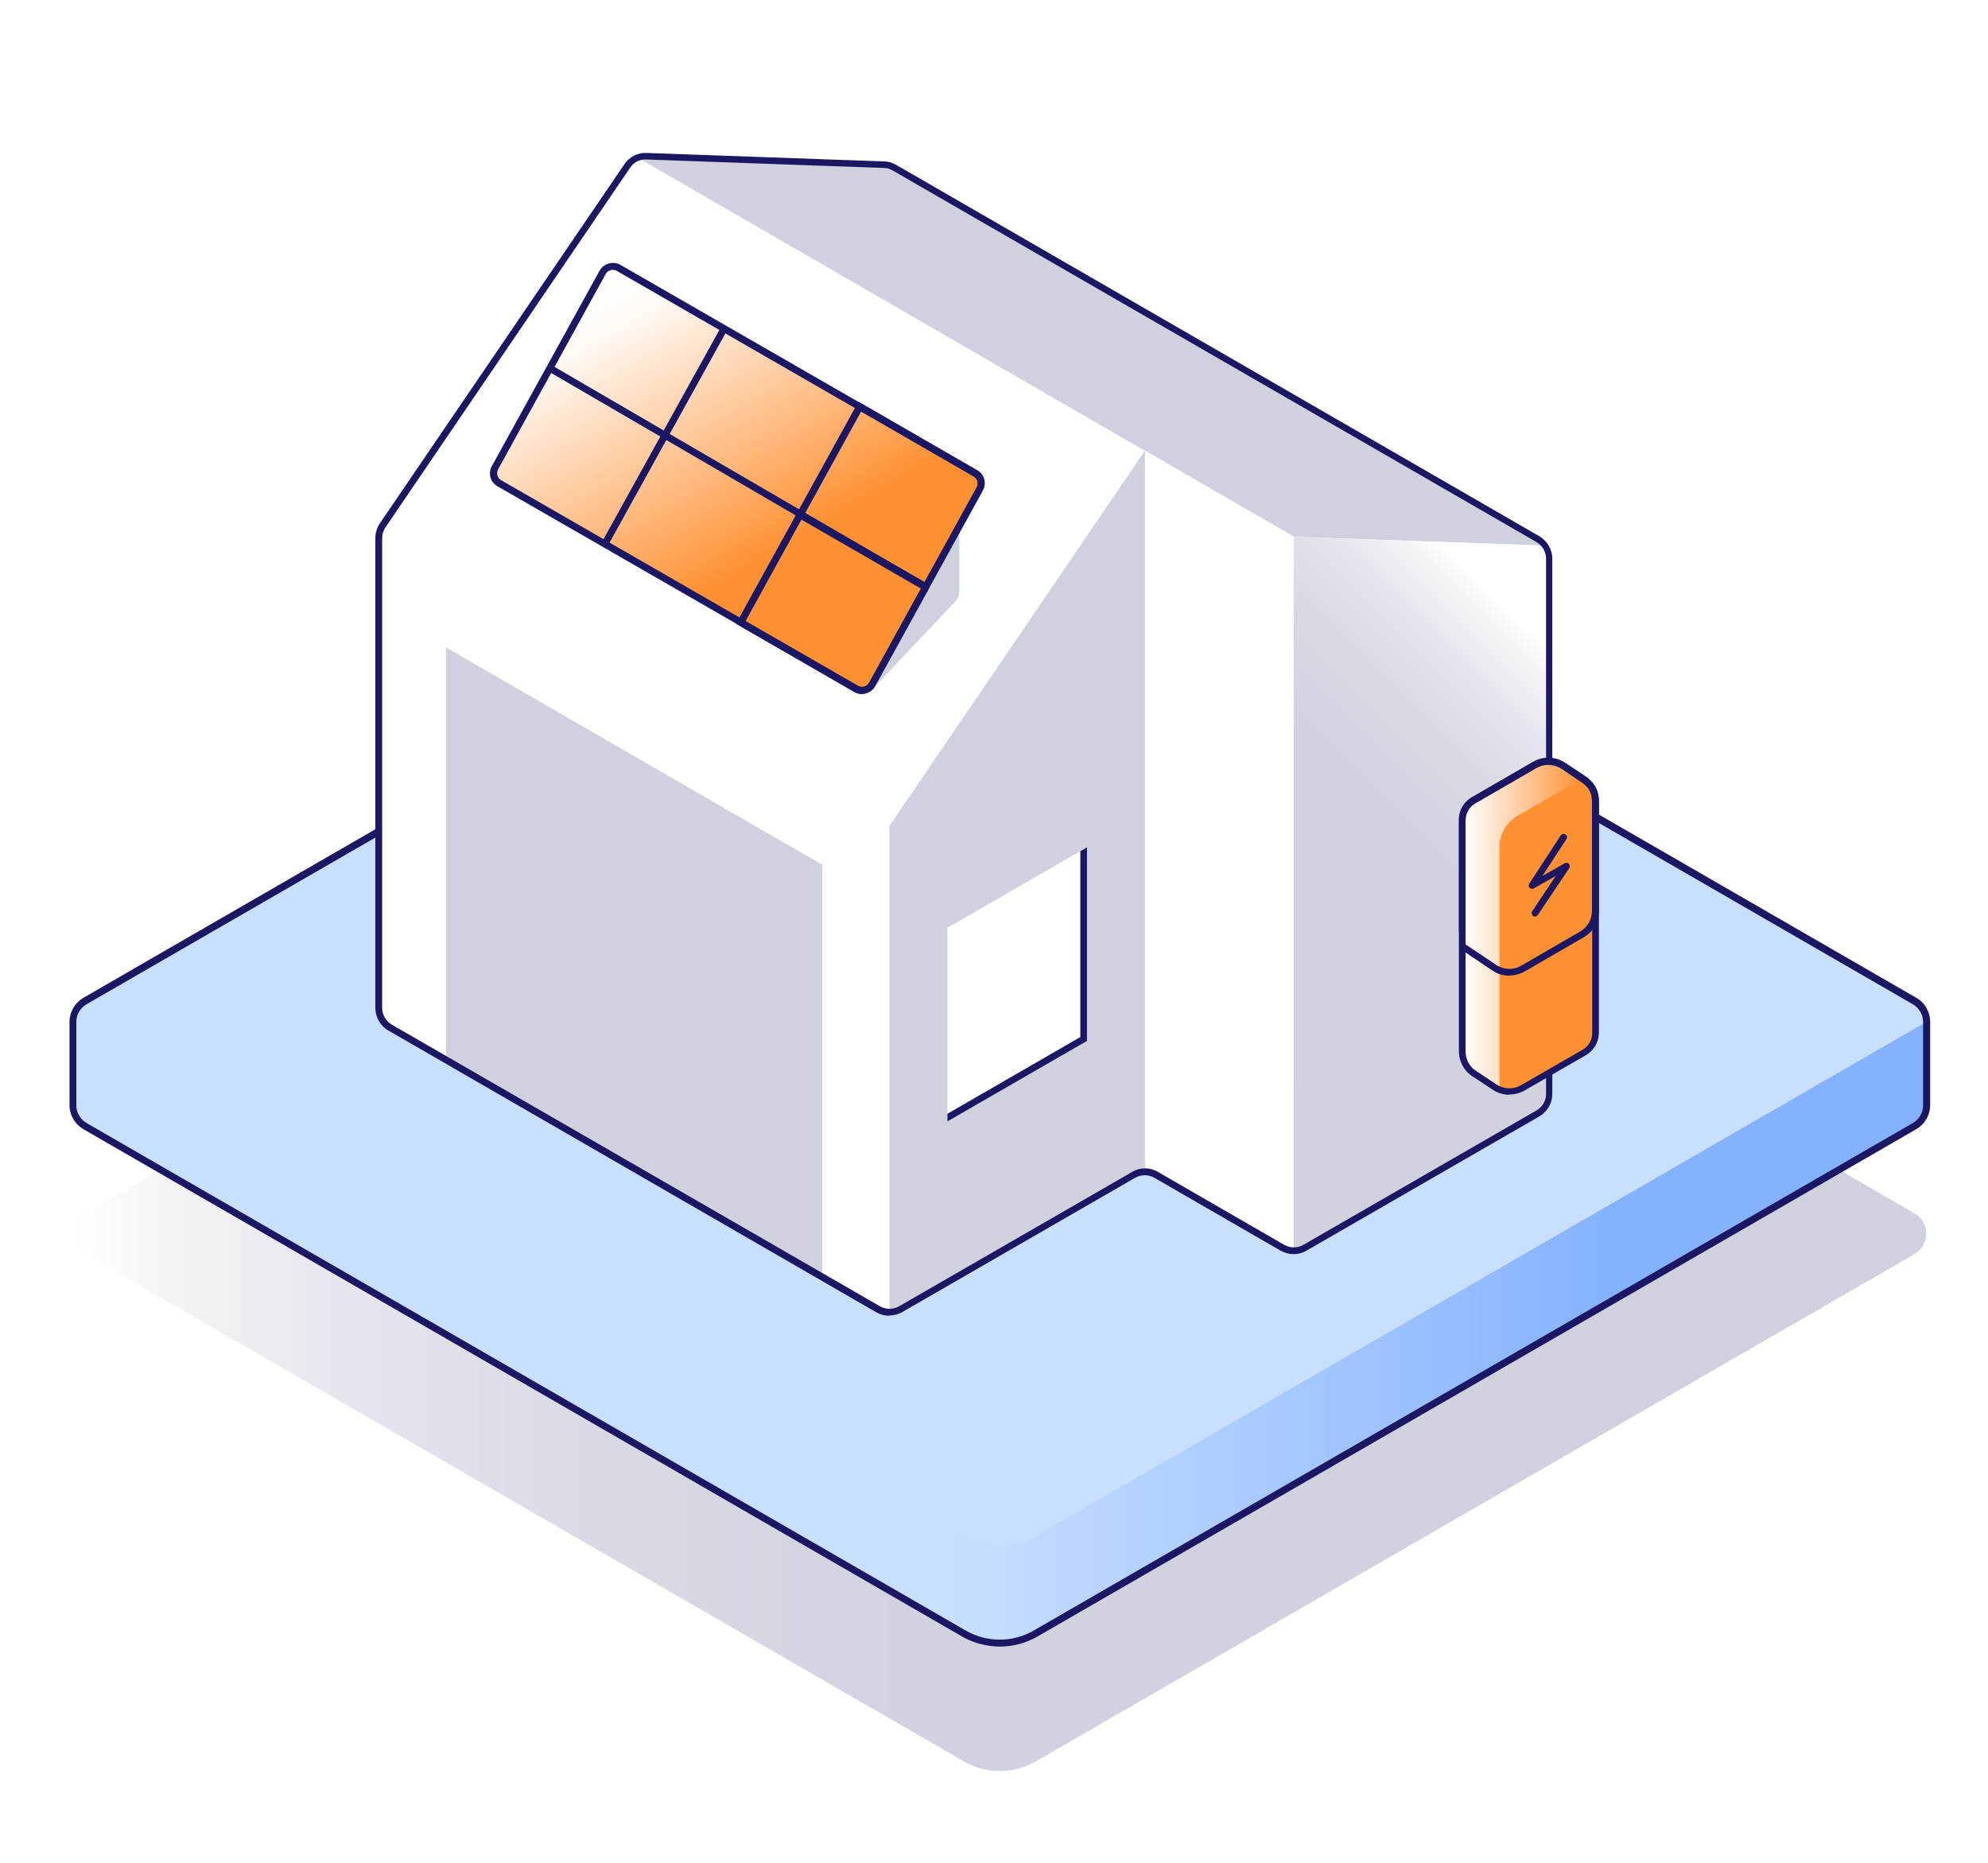 <svg width="143" height="134" viewBox="0 0 143 134" fill="none" xmlns="http://www.w3.org/2000/svg">
<rect width="143" height="134" fill="white"/>
<g clip-path="url(#clip0_1810_12836)">
<path d="M71.062 49.78L6.152 87.27C5.002 87.92 5.002 89.58 6.152 90.23L69.352 126.72C70.942 127.64 72.902 127.64 74.492 126.72L137.692 90.23C138.842 89.58 138.842 87.92 137.692 87.27L72.772 49.78C72.242 49.47 71.592 49.47 71.062 49.78Z" fill="url(#paint0_linear_1810_12836)"/>
<path d="M69.35 35.51L6.11 72.02C5.58 72.33 5.25 72.89 5.25 73.51V79.52C5.25 80.14 5.58 80.7 6.11 81.01L69.35 117.52C70.94 118.44 72.9 118.44 74.49 117.52L137.73 81.01C138.26 80.7 138.59 80.14 138.59 79.52V73.51C138.59 72.89 138.26 72.33 137.73 72.02L74.49 35.51C72.9 34.58 70.94 34.58 69.35 35.51Z" fill="#C8DFFF"/>
<path d="M5.262 73.49V79.5C5.262 80.12 5.592 80.68 6.122 80.99L69.362 117.5C70.952 118.42 72.912 118.42 74.502 117.5L137.742 80.99C138.272 80.68 138.602 80.12 138.602 79.5V73.49L74.502 110.5C72.912 111.43 70.952 111.43 69.362 110.5L5.262 73.49Z" fill="url(#paint1_linear_1810_12836)"/>
<path d="M71.92 118.45C70.99 118.45 70.05 118.21 69.21 117.73L5.98 81.22C5.38 80.86 5 80.21 5 79.51V73.5C5 72.8 5.38 72.15 5.98 71.79L69.22 35.28C70.88 34.32 72.96 34.32 74.62 35.28L137.86 71.79C138.46 72.13 138.84 72.8 138.84 73.5V79.51C138.84 80.21 138.46 80.86 137.86 81.22L74.62 117.73C73.78 118.21 72.86 118.45 71.91 118.45H71.93H71.92ZM71.92 35.08C71.08 35.08 70.22 35.3 69.49 35.73L6.23 72.24C5.78 72.5 5.49 72.98 5.49 73.51V79.52C5.49 80.03 5.76 80.51 6.23 80.79L69.47 117.3C70.98 118.17 72.85 118.17 74.35 117.3L137.59 80.79C138.04 80.53 138.33 80.05 138.33 79.52V73.51C138.33 73 138.06 72.52 137.59 72.24L74.35 35.73C73.6 35.3 72.76 35.08 71.92 35.08Z" fill="#1B1763"/>
</g>
<path d="M100.722 33.073V73.443L63.992 94.653L28.062 73.913C27.562 73.623 27.262 73.093 27.262 72.513V38.203L45.632 11.203L64.012 11.843L100.742 33.053L100.722 33.073Z" fill="white"/>
<path d="M32.078 76.243V46.573L59.158 62.213V91.873L32.078 76.253V76.243Z" fill="#CFD1DF"/>
<path d="M63.979 11.863L111.429 39.253L93.049 38.613L45.629 11.203L63.989 11.863H63.979Z" fill="#CFD1DF"/>
<path d="M82.359 32.413L93.059 38.603V90.223L82.359 84.043V32.413Z" fill="white"/>
<path d="M82.361 32.413L63.98 59.413V94.653L82.361 84.053V32.413Z" fill="#CFD1DF"/>
<path d="M93.061 38.603V90.243L110.631 80.103C111.131 79.814 111.431 79.284 111.431 78.704V39.264L93.051 38.623V38.603H93.061Z" fill="url(#paint2_linear_1810_12836)"/>
<path d="M63.98 94.653C63.66 94.653 63.34 94.573 63.05 94.413L27.92 74.123C27.36 73.803 27 73.173 27 72.513V38.703C27 38.333 27.11 37.963 27.32 37.653L44.92 11.803C45.27 11.293 45.87 10.963 46.51 11.003L63.6 11.613C63.91 11.613 64.2 11.713 64.45 11.853L110.74 38.583C111.3 38.923 111.66 39.533 111.66 40.193V78.693C111.66 79.353 111.31 79.963 110.74 80.303L93.97 89.973C93.39 90.313 92.68 90.293 92.12 89.973L83.03 84.723C82.61 84.483 82.08 84.483 81.66 84.723L64.89 94.393C64.6 94.553 64.28 94.633 63.96 94.633L63.98 94.653ZM45.32 12.073L27.73 37.933C27.57 38.163 27.49 38.433 27.49 38.703V72.513C27.49 72.993 27.75 73.443 28.17 73.703L63.3 93.973C63.72 94.213 64.25 94.213 64.67 93.973L81.44 84.303C82 83.963 82.73 83.963 83.29 84.303L92.38 89.553C92.8 89.793 93.33 89.793 93.75 89.553L110.52 79.883C110.94 79.643 111.21 79.193 111.21 78.693V40.183C111.21 39.703 110.95 39.253 110.52 38.993L64.21 12.263C64.02 12.153 63.79 12.083 63.58 12.083L46.49 11.473C46.01 11.443 45.57 11.683 45.32 12.073Z" fill="#1B1763"/>
<path d="M105.191 58.963V75.603C105.191 76.343 105.591 76.943 106.141 77.273L107.471 78.163C108.051 78.563 108.851 78.643 109.551 78.243L113.961 75.703C114.461 75.413 114.771 74.883 114.771 74.303V57.663C114.771 56.923 114.371 56.323 113.821 55.993L112.491 55.103C111.911 54.703 111.111 54.623 110.411 55.023L106.001 57.563C105.501 57.853 105.201 58.383 105.201 58.963H105.191Z" fill="#FF9133"/>
<path d="M107.849 60.953C107.849 60.023 108.349 59.154 109.169 58.684L113.819 55.993L112.489 55.114C111.909 54.714 111.109 54.633 110.409 55.033L105.999 57.574C105.499 57.864 105.199 58.394 105.199 58.974V75.614C105.199 76.353 105.599 76.954 106.149 77.284L107.859 78.424V60.953H107.849Z" fill="url(#paint3_linear_1810_12836)"/>
<path d="M108.571 78.754C108.141 78.754 107.701 78.624 107.331 78.364L106.001 77.484C105.341 77.094 104.941 76.394 104.941 75.614V58.974C104.941 58.313 105.291 57.703 105.871 57.364L110.261 54.824C111.001 54.394 111.901 54.423 112.611 54.904L113.951 55.783C114.671 56.264 115.011 56.843 115.011 57.654V74.293C115.011 74.954 114.661 75.564 114.081 75.903L109.671 78.444C109.331 78.633 108.951 78.734 108.581 78.734V78.754H108.571ZM111.371 55.023C111.061 55.023 110.771 55.103 110.501 55.264L106.111 57.803C105.691 58.044 105.421 58.493 105.421 58.993V75.633C105.421 76.243 105.731 76.793 106.261 77.094L107.611 77.993C108.161 78.364 108.861 78.394 109.431 78.053L113.841 75.513C114.261 75.273 114.531 74.823 114.531 74.323V57.684C114.531 57.044 114.291 56.603 113.691 56.224L112.361 55.324C112.071 55.133 111.731 55.033 111.391 55.033L111.371 55.014V55.023Z" fill="#1B1763"/>
<path d="M108.571 70.193C108.141 70.193 107.701 70.063 107.331 69.803L105.051 68.273L105.321 67.873L107.611 69.403C108.161 69.773 108.861 69.803 109.431 69.463L113.661 67.013C114.191 66.703 114.511 66.143 114.511 65.533V57.653C114.511 57.013 114.271 56.573 113.671 56.193L112.331 55.293C111.771 54.923 111.071 54.893 110.501 55.233L106.111 57.773C105.691 58.013 105.421 58.463 105.421 58.963V67.043H104.941V58.963C104.941 58.303 105.291 57.693 105.871 57.353L110.261 54.813C111.001 54.383 111.901 54.413 112.611 54.893L113.951 55.783C114.671 56.263 115.011 56.843 115.011 57.653V65.533C115.011 66.323 114.591 67.043 113.911 67.433L109.681 69.883C109.341 70.073 108.961 70.173 108.591 70.173L108.571 70.203V70.193Z" fill="#1B1763"/>
<path d="M110.409 65.933C110.409 65.933 110.309 65.933 110.279 65.883C110.169 65.803 110.139 65.653 110.219 65.543L111.909 63.014L110.319 63.913C110.219 63.964 110.109 63.944 110.029 63.864C109.949 63.783 109.949 63.654 109.999 63.574L112.269 60.093C112.349 59.983 112.489 59.953 112.609 60.033C112.719 60.093 112.759 60.264 112.669 60.373L110.949 63.014L112.569 62.093C112.669 62.044 112.789 62.063 112.859 62.144C112.919 62.224 112.939 62.353 112.879 62.453L110.609 65.834C110.609 65.834 110.479 65.944 110.419 65.944V65.924L110.409 65.933Z" fill="#1B1763"/>
<path d="M78.188 60.953V74.883L68.148 80.673V66.743L78.188 60.953Z" fill="white"/>
<path d="M68.148 80.683V80.123L77.708 74.603V61.233L78.188 60.953V74.883L68.148 80.673V80.683Z" fill="#1B1763"/>
<path d="M62.729 49.243L68.519 43.113C68.669 42.963 68.749 42.743 68.749 42.543V38.523L62.719 49.243H62.729Z" fill="#CFD1DF"/>
<path d="M62.727 49.493C62.677 49.493 62.627 49.474 62.577 49.444C62.477 49.364 62.447 49.233 62.507 49.123L68.537 38.404C68.597 38.303 68.707 38.254 68.817 38.283C68.927 38.313 69.007 38.413 69.007 38.523V42.544C69.007 42.813 68.897 43.093 68.697 43.294L62.907 49.413C62.857 49.464 62.787 49.493 62.727 49.493ZM68.507 39.483L63.947 47.593L68.347 42.944C68.447 42.843 68.517 42.694 68.517 42.544V39.474L68.507 39.483Z" fill="#CFD1DF"/>
<path d="M70.157 34.053L44.277 19.233C43.877 19.003 43.357 19.153 43.127 19.553L35.377 33.613C35.157 34.013 35.297 34.513 35.697 34.733L61.577 49.553C61.977 49.783 62.497 49.633 62.727 49.233L70.477 35.173C70.697 34.773 70.557 34.273 70.157 34.053Z" fill="url(#paint4_linear_1810_12836)"/>
<path d="M61.988 49.903C61.798 49.903 61.618 49.853 61.448 49.753L35.788 34.983C35.278 34.703 35.088 34.053 35.378 33.533L43.128 19.473C43.278 19.213 43.508 19.033 43.798 18.953C44.088 18.873 44.378 18.913 44.628 19.053L70.278 33.823C70.528 33.963 70.708 34.183 70.788 34.463C70.868 34.733 70.828 35.023 70.698 35.273L62.948 49.333C62.798 49.593 62.568 49.773 62.278 49.853C62.178 49.883 62.078 49.893 61.978 49.893L61.988 49.903ZM44.088 19.413C44.038 19.413 43.978 19.413 43.928 19.433C43.768 19.473 43.648 19.573 43.568 19.713L35.828 33.763C35.678 34.043 35.778 34.393 36.048 34.543L61.708 49.323C61.838 49.403 61.998 49.423 62.158 49.383C62.318 49.343 62.438 49.243 62.518 49.103L70.258 35.053C70.328 34.913 70.348 34.763 70.308 34.613C70.268 34.463 70.168 34.343 70.038 34.273L44.378 19.493C44.288 19.443 44.188 19.413 44.088 19.413Z" fill="#1B1763"/>
<path d="M66.697 42.554L57.227 37.094L61.747 28.894L70.277 33.824C70.527 33.964 70.707 34.184 70.787 34.464C70.867 34.734 70.827 35.024 70.697 35.274L66.697 42.544V42.554ZM57.907 36.914L66.507 41.874L70.257 35.054C70.327 34.914 70.347 34.764 70.307 34.614C70.267 34.464 70.167 34.344 70.037 34.274L61.947 29.594L57.917 36.914H57.907Z" fill="#1B1763"/>
<path d="M61.987 49.933C61.797 49.933 61.617 49.883 61.447 49.783L52.938 44.873L57.458 36.673L66.838 42.083L66.808 42.363L62.947 49.373C62.797 49.633 62.547 49.823 62.267 49.893C62.178 49.913 62.078 49.933 61.987 49.933ZM53.617 44.693L61.697 49.363C61.828 49.443 61.987 49.463 62.138 49.423C62.297 49.383 62.428 49.283 62.508 49.143L66.248 42.343L57.648 37.383L53.617 44.703V44.693Z" fill="#1B1763"/>
<path d="M39.689 26.277L39.438 26.709L66.466 42.453L66.718 42.021L39.689 26.277Z" fill="#1B1763"/>
<path d="M51.856 23.533L43.273 39.036L43.711 39.278L52.294 23.776L51.856 23.533Z" fill="#1B1763"/>
<defs>
<linearGradient id="paint0_linear_1810_12836" x1="5.292" y1="88.48" x2="138.562" y2="88.48" gradientUnits="userSpaceOnUse">
<stop stop-color="white"/>
<stop offset="0.05" stop-color="#F4F4F7"/>
<stop offset="0.16" stop-color="#E3E4EC"/>
<stop offset="0.29" stop-color="#D7D9E4"/>
<stop offset="0.48" stop-color="#D0D2E0"/>
<stop offset="1" stop-color="#CFD1DF"/>
</linearGradient>
<linearGradient id="paint1_linear_1810_12836" x1="68.512" y1="95.85" x2="115.942" y2="95.85" gradientUnits="userSpaceOnUse">
<stop stop-color="#C8DFFF"/>
<stop offset="1" stop-color="#85B2FF"/>
</linearGradient>
<linearGradient id="paint2_linear_1810_12836" x1="87.511" y1="73.724" x2="113.081" y2="48.154" gradientUnits="userSpaceOnUse">
<stop stop-color="#CFD1DF"/>
<stop offset="0.52" stop-color="#D0D2E0"/>
<stop offset="0.71" stop-color="#D7D9E4"/>
<stop offset="0.84" stop-color="#E3E4EC"/>
<stop offset="0.95" stop-color="#F4F4F7"/>
<stop offset="1" stop-color="white"/>
</linearGradient>
<linearGradient id="paint3_linear_1810_12836" x1="105.189" y1="66.603" x2="113.819" y2="66.603" gradientUnits="userSpaceOnUse">
<stop stop-color="white"/>
<stop offset="0.2" stop-color="#FFECDC"/>
<stop offset="0.63" stop-color="#FFBC84"/>
<stop offset="1" stop-color="#FF9133"/>
</linearGradient>
<linearGradient id="paint4_linear_1810_12836" x1="43.997" y1="18.913" x2="61.857" y2="49.853" gradientUnits="userSpaceOnUse">
<stop stop-color="white"/>
<stop offset="0.12" stop-color="#FFF9F4"/>
<stop offset="0.5" stop-color="#FFB270"/>
<stop offset="0.67" stop-color="#FF9133"/>
</linearGradient>
<clipPath id="clip0_1810_12836">
<rect width="133.83" height="120.42" fill="white" transform="translate(5 7)"/>
</clipPath>
</defs>
</svg>
